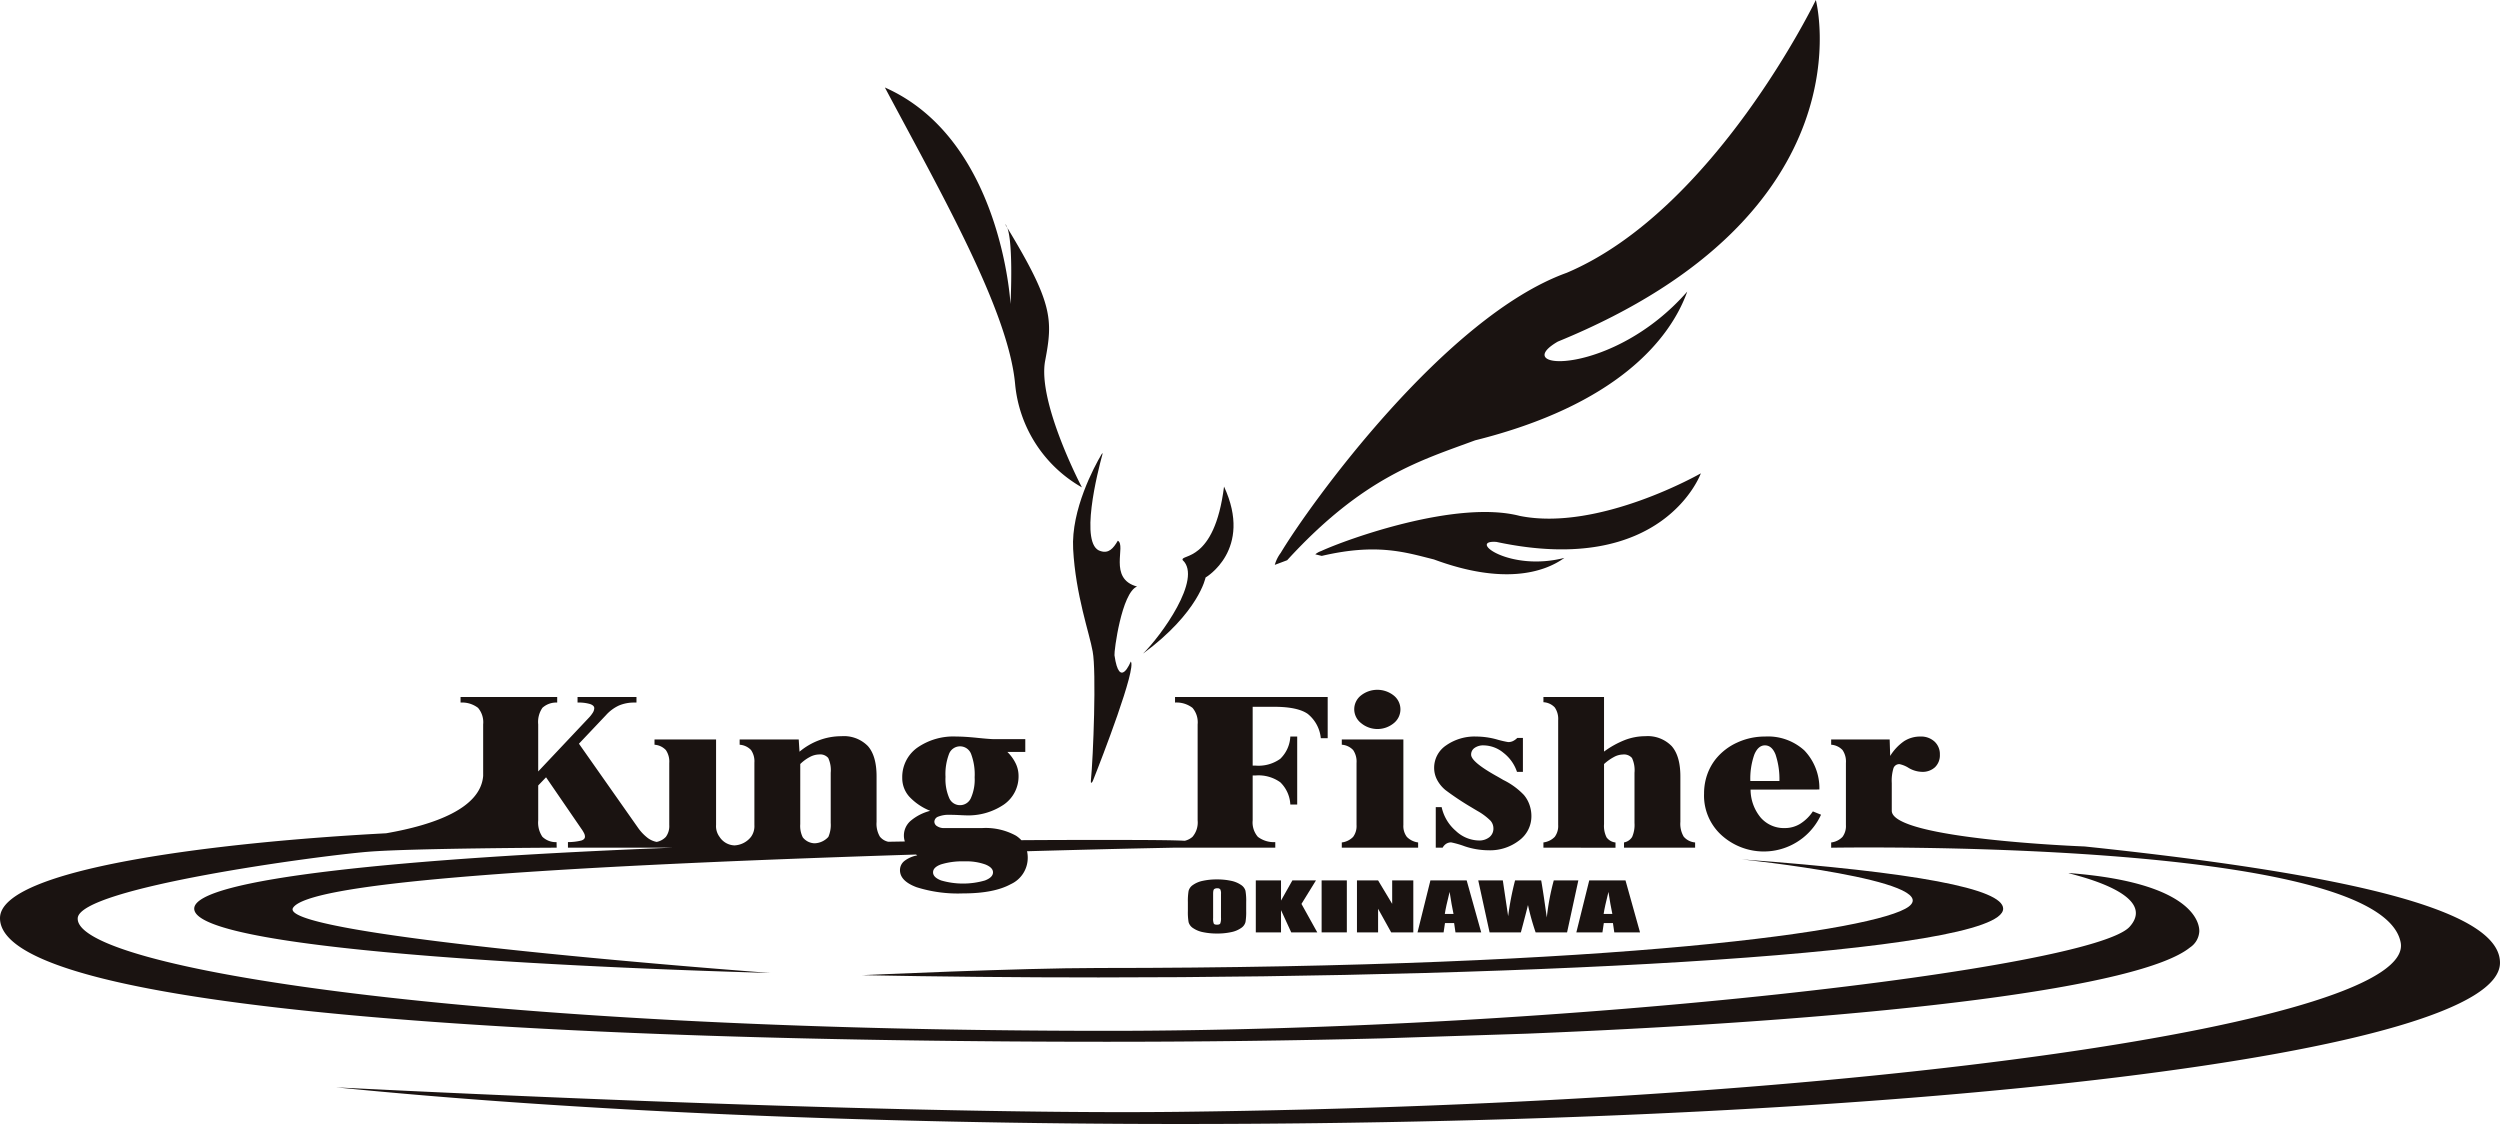 <svg xmlns="http://www.w3.org/2000/svg" xmlns:xlink="http://www.w3.org/1999/xlink" width="476" height="214" viewBox="0 0 476 214">
  <defs>
    <clipPath id="clip-path">
      <rect id="長方形_2" data-name="長方形 2" width="476" height="214" fill="none"/>
    </clipPath>
  </defs>
  <g id="グループ_1" data-name="グループ 1" clip-path="url(#clip-path)">
    <path id="パス_1" data-name="パス 1" d="M346.239,0s-19.315,40.054-47.455,51.951c-23.09,8.329-48.8,43.921-54.439,53.328a6.853,6.853,0,0,0-1.122,2.272q1.189-.444,2.355-.884c14.575-15.931,25.545-19.025,35.8-22.831,26.707-6.664,37.056-19.03,40.379-28.317-14.15,16.18-34.3,15.112-24.642,9.519C356.969,40.531,346.239,0,346.239,0" transform="translate(-0.503)" fill="#1a1311"/>
    <path id="パス_2" data-name="パス 2" d="M324.369,90.5s-19.434,11.149-34.506,8.108c-11.958-3.1-32.774,4.389-37.8,6.694a3.471,3.471,0,0,0-1.112.625l1.228.3c10.591-2.479,16.026-.652,21.368.676,12.987,4.811,20.808,2.613,24.833-.3-10.485,2.7-18.545-3.458-12.941-3.039,31.831,6.805,38.926-13.066,38.926-13.066" transform="translate(-0.519 -0.383)" fill="#1a1311"/>
    <path id="パス_3" data-name="パス 3" d="M168.827,16.726c10.811,20.306,23.527,42.514,24.8,56.472a25.307,25.307,0,0,0,12.719,19.67s-8.505-16.179-7-24.111,1.511-11.025-7.631-26.015c1.749,1.428,1.034,15.228,1.034,15.228s-1.669-31.41-23.925-41.245" transform="translate(-0.349 -0.071)" fill="#1a1311"/>
    <path id="パス_4" data-name="パス 4" d="M229.99,110.352s9.094-5.275,3.517-17.317c-1.832,14.635-8.339,12.781-7.88,14,3.819,3.507-4.112,14.43-7.55,17.811,10.667-7.861,11.913-14.494,11.913-14.494" transform="translate(-0.451 -0.394)" fill="#1a1311"/>
    <path id="パス_5" data-name="パス 5" d="M212.619,125.13c-.1-.734,1.351-11.9,4.292-13.087-5.563-1.507-1.988-7.853-3.656-8.724-.873,1.506-1.748,2.459-3.258,1.983-4.177-1.06-.535-15.269.311-18.364.1-.38.03-.38-.2.009-1.319,2.258-5.765,10.453-5.359,17.958.478,8.8,3.124,16.061,3.72,19.511.715,3.767.118,20.024-.344,24.633-.052.515.157.441.359.046,1.693-4.231,8.4-21.579,7.235-22.775,0,0-2.147,5.472-3.1-1.189" transform="translate(-0.423 -0.367)" fill="#1a1311"/>
    <path id="パス_6" data-name="パス 6" d="M258.376,135.617a3.335,3.335,0,0,1,1.278-2.639,5.032,5.032,0,0,1,6.236,0,3.365,3.365,0,0,1-.011,5.292,4.88,4.88,0,0,1-6.188-.024,3.36,3.36,0,0,1-1.315-2.629m9.356,5.739V157.63a3.41,3.41,0,0,0,.659,2.268,3.631,3.631,0,0,0,2.149,1.061v1H256.006v-1a3.6,3.6,0,0,0,2.16-1.061,3.455,3.455,0,0,0,.647-2.268v-11.8a3.869,3.869,0,0,0-.647-2.462,3.256,3.256,0,0,0-2.16-1.014v-1Z" transform="translate(-0.529 -0.558)" fill="#1a1311"/>
    <path id="パス_7" data-name="パス 7" d="M273.935,161.994v-7.717h1.123a8.264,8.264,0,0,0,2.7,4.524,6.575,6.575,0,0,0,4.356,1.824,3.089,3.089,0,0,0,2.032-.632,2.07,2.07,0,0,0,.766-1.678,2.207,2.207,0,0,0-.556-1.46,11.466,11.466,0,0,0-2.428-1.824q-.415-.241-1.215-.725a52.557,52.557,0,0,1-4.9-3.259,6.388,6.388,0,0,1-1.628-1.98,4.9,4.9,0,0,1-.558-2.269,5.128,5.128,0,0,1,2.272-4.274,9.463,9.463,0,0,1,5.8-1.69,14.887,14.887,0,0,1,3.78.528,20.033,20.033,0,0,0,2.249.528,2.107,2.107,0,0,0,.9-.191,3.033,3.033,0,0,0,.826-.6h1.075v6.457H289.4a7.644,7.644,0,0,0-2.574-3.624,6.058,6.058,0,0,0-3.767-1.417,2.858,2.858,0,0,0-1.732.484,1.517,1.517,0,0,0-.659,1.284q0,1.283,4.229,3.728c.279.161.491.283.64.363q.436.242,1.258.727a13.716,13.716,0,0,1,3.921,2.858,5.929,5.929,0,0,1,1.053,1.84,6.465,6.465,0,0,1,.375,2.2,5.7,5.7,0,0,1-2.343,4.626,9.044,9.044,0,0,1-5.814,1.864,14.43,14.43,0,0,1-4.516-.75,17.86,17.86,0,0,0-2.6-.751,1.774,1.774,0,0,0-.923.245,2,2,0,0,0-.7.758Z" transform="translate(-0.566 -0.596)" fill="#1a1311"/>
    <path id="パス_8" data-name="パス 8" d="M294.477,161.962v-1a3.6,3.6,0,0,0,2.16-1.065,3.479,3.479,0,0,0,.648-2.277V137.71a3.854,3.854,0,0,0-.648-2.449,3.168,3.168,0,0,0-2.16-.994v-1h11.539v10.4a17.488,17.488,0,0,1,4-2.215,10.854,10.854,0,0,1,3.828-.714,6.363,6.363,0,0,1,5.055,1.889q1.651,1.889,1.653,5.763v8.674a4.791,4.791,0,0,0,.635,2.8,3.172,3.172,0,0,0,2.171,1.1v1H309.82v-1a2.307,2.307,0,0,0,1.546-1.042,5.676,5.676,0,0,0,.45-2.666v-9.545a5.482,5.482,0,0,0-.476-2.823,2.006,2.006,0,0,0-1.742-.665,3.722,3.722,0,0,0-1.693.472,9.24,9.24,0,0,0-1.888,1.345v11.434A4.859,4.859,0,0,0,306.5,160a2.4,2.4,0,0,0,1.7.969v1Z" transform="translate(-0.609 -0.564)" fill="#1a1311"/>
    <path id="パス_9" data-name="パス 9" d="M334.692,144.276q.73-1.761,2.025-1.763,1.316,0,2.012,1.727a14.759,14.759,0,0,1,.744,5.058h-5.538a13.84,13.84,0,0,1,.756-5.022m11.151,10.809a8.043,8.043,0,0,1-2.435,2.375,5.558,5.558,0,0,1-2.9.8,5.859,5.859,0,0,1-4.59-1.983,8.392,8.392,0,0,1-1.936-5.337l13.1-.024a10.384,10.384,0,0,0-2.857-7.434,10.276,10.276,0,0,0-7.5-2.649,12.483,12.483,0,0,0-5.276,1.14,11.142,11.142,0,0,0-4.085,3.13,10.219,10.219,0,0,0-1.666,3.055,10.906,10.906,0,0,0-.571,3.541,10.162,10.162,0,0,0,3.209,7.81,11.984,11.984,0,0,0,19.062-3.793Z" transform="translate(-0.672 -0.596)" fill="#1a1311"/>
    <path id="パス_10" data-name="パス 10" d="M397.143,161.767s-36.817-1.368-36.817-6.805v-5.255a8.249,8.249,0,0,1,.328-2.858,1.164,1.164,0,0,1,1.155-.76,5.223,5.223,0,0,1,1.751.733,5.256,5.256,0,0,0,2.5.733,3.475,3.475,0,0,0,2.5-.882,3.173,3.173,0,0,0,.925-2.406,3.242,3.242,0,0,0-1.021-2.478,3.764,3.764,0,0,0-2.675-.955,5.636,5.636,0,0,0-3.126.887,9.45,9.45,0,0,0-2.639,2.807l-.1-3.135H348.787v1a3.263,3.263,0,0,1,2.16,1.01,3.839,3.839,0,0,1,.648,2.451v11.812a3.463,3.463,0,0,1-.648,2.272,3.6,3.6,0,0,1-2.16,1.064v1s104.656-1.887,108.436,18.048c2.866,15.114-101.3,30.7-232.267,32.235-58.478.687-160.828-4.659-160.828-4.659,44.907,4.5,102.023,6.977,160.828,6.977,140.845,0,251.175-13.485,251.175-30.7,0-9.178-23.659-16.317-78.988-22.132" transform="translate(-0.133 -0.596)" fill="#1a1311"/>
    <path id="パス_11" data-name="パス 11" d="M363.75,173.32C357.78,177.794,308.848,185,209.53,185c-15.241,0-45.051,1.369-45.051,1.369,14.6.287,29.761.43,45.051.43,83.483,0,172.211-4.588,172.211-13.092,0-3.8-16.742-6.957-49.767-9.385,0,0,38.44,4,31.776,9" transform="translate(-0.34 -0.695)" fill="#1a1311"/>
    <path id="パス_12" data-name="パス 12" d="M393.934,166.8c-1.348-.1,17.547,3.485,11.559,10.207-7.057,7.923-106.919,19.827-194.64,19.827C89.062,196.83,14.2,184.861,14.8,175.378c.361-5.789,45.953-11.893,55.393-12.647,8.316-.664,35.8-.77,35.8-.77l-.023-1.057a3.663,3.663,0,0,1-2.7-1.019,4.808,4.808,0,0,1-.794-3.128v-6.643l1.493-1.552,6.7,9.771a6.074,6.074,0,0,1,.572.946,1.492,1.492,0,0,1,.135.582c0,.34-.229.586-.683.739a10.637,10.637,0,0,1-2.556.3v1.057h20.038c-51.379,1.981-91.194,5.919-91.194,11.613,0,8.5,83.983,11.524,109.723,12.248,0,0-94.458-6.914-90.9-12.417,2.885-4.464,41.693-7.693,118.607-10.136.081.054.153.11.238.163a5.609,5.609,0,0,0-2.463,1.074,2.214,2.214,0,0,0-.829,1.751q0,2.051,3.155,3.235a26.136,26.136,0,0,0,8.838,1.182q5.9,0,9.114-1.767a5.51,5.51,0,0,0,3.217-5.038,5.744,5.744,0,0,0-.13-1.226q6.66-.184,13.641-.361c5.609-.142,10.544-.238,14.536-.321h19.085V160.9A5,5,0,0,1,239.5,159.9a4.178,4.178,0,0,1-.991-3.142v-8.548h.6a7.115,7.115,0,0,1,4.658,1.3,6.312,6.312,0,0,1,1.911,4.243h1.309V140.8h-1.309a6.326,6.326,0,0,1-1.911,4.239,7.1,7.1,0,0,1-4.658,1.3h-.6v-11.2h4.11q4.419,0,6.348,1.33a6.756,6.756,0,0,1,2.515,4.644h1.31v-7.842H223.726v1.059a4.968,4.968,0,0,1,3.324,1.01,4.225,4.225,0,0,1,.98,3.149v18.267a4.206,4.206,0,0,1-.98,3.142,3.4,3.4,0,0,1-1.469.751c-2.018-.114-5.743-.163-16.391-.163q-7.347,0-14.729.048a5.246,5.246,0,0,0-1.014-.852,11.933,11.933,0,0,0-6.48-1.453h-7.214a2.315,2.315,0,0,1-1.319-.354,1.016,1.016,0,0,1-.531-.846,1.073,1.073,0,0,1,.742-.98,5.373,5.373,0,0,1,2.176-.344q.8,0,1.776.049t1.167.049a12.087,12.087,0,0,0,7.395-2.068,6.506,6.506,0,0,0,2.773-5.478,5.445,5.445,0,0,0-.533-2.313,7.941,7.941,0,0,0-1.6-2.215h3.416V141.3h-5.836q-.852,0-3.285-.249t-3.99-.249a12.01,12.01,0,0,0-7.506,2.16,6.866,6.866,0,0,0-2.81,5.725,5.286,5.286,0,0,0,1.313,3.53,11.02,11.02,0,0,0,4.012,2.728,9.334,9.334,0,0,0-3.766,1.94,3.7,3.7,0,0,0-1.246,2.767,3.6,3.6,0,0,0,.181,1.129l-3.163.053a2.8,2.8,0,0,1-1.586-.97,4.8,4.8,0,0,1-.634-2.8v-8.674q0-3.9-1.654-5.774a6.386,6.386,0,0,0-5.054-1.877,11.987,11.987,0,0,0-4.2.757,12.759,12.759,0,0,0-3.766,2.192l-.147-2.326H140.828v1a3.283,3.283,0,0,1,2.161,1,3.766,3.766,0,0,1,.647,2.42v11.848a3.483,3.483,0,0,1-.647,2.277,4.247,4.247,0,0,1-3.153,1.62A3.522,3.522,0,0,1,137,159.9a3.4,3.4,0,0,1-.66-2.268V141.362H124.619v1a3.267,3.267,0,0,1,2.16,1.013,3.875,3.875,0,0,1,.648,2.463v11.8a3.454,3.454,0,0,1-.648,2.268,3.286,3.286,0,0,1-1.746.959,4.129,4.129,0,0,1-1.7-.747,8.848,8.848,0,0,1-1.858-1.953l-11.245-16,5.186-5.479a7.588,7.588,0,0,1,2.434-1.794,7.238,7.238,0,0,1,2.945-.559h.39v-1.059H109.964v1.059a7.669,7.669,0,0,1,2.385.28q.8.278.8.788a1.736,1.736,0,0,1-.28.861,6.233,6.233,0,0,1-.863,1.078l-9.533,10.11v-8.972a4.734,4.734,0,0,1,.808-3.152,3.922,3.922,0,0,1,2.809-.994v-1.059h-18.4v1.059a4.99,4.99,0,0,1,3.325,1.006,4.208,4.208,0,0,1,.979,3.14V148.3c-.494,6.187-9.323,9.322-18.471,10.92C40.834,160.939,0,166.006,0,175.378c0,17.953,108.671,23.539,210.853,23.539,17.753,0,35.336-.217,52.26-.645l27.665-.9c69.8-2.832,116.955-8.961,126.183-16.4a3.926,3.926,0,0,0,1.773-2.917s1.4-9.269-24.8-11.26M180.7,144.1a2.247,2.247,0,0,1,4.193.011,11.062,11.062,0,0,1,.68,4.46,8.638,8.638,0,0,1-.716,3.948,2.246,2.246,0,0,1-2.072,1.348,2.22,2.22,0,0,1-2.061-1.373,8.994,8.994,0,0,1-.7-4,10.8,10.8,0,0,1,.679-4.4m-1.462,21.026a13.947,13.947,0,0,1,4.424-.554,10.774,10.774,0,0,1,3.937.59q1.467.59,1.467,1.5,0,.96-1.539,1.55a14.99,14.99,0,0,1-8.325,0q-1.551-.589-1.551-1.55,0-.986,1.587-1.538m-26.872-19.087a7.767,7.767,0,0,1,1.815-1.332,3.888,3.888,0,0,1,1.767-.485,2,2,0,0,1,1.742.666,5.491,5.491,0,0,1,.475,2.823v9.545a5.674,5.674,0,0,1-.45,2.665,3.7,3.7,0,0,1-2.6,1.215A2.964,2.964,0,0,1,152.852,160a4.864,4.864,0,0,1-.485-2.521Z" transform="translate(0 -0.564)" fill="#1a1311"/>
    <path id="パス_13" data-name="パス 13" d="M232.945,175.434a2.706,2.706,0,0,1-.137,1.106c-.091.155-.3.232-.624.232s-.52-.068-.607-.2a2.507,2.507,0,0,1-.13-1.055v-4.6c0-.506.065-.812.2-.918a.9.9,0,0,1,.574-.159.7.7,0,0,1,.583.194,1.726,1.726,0,0,1,.143.883Zm4.8-2.967a11.354,11.354,0,0,0-.137-2.146,1.98,1.98,0,0,0-.855-1.126,5.13,5.13,0,0,0-1.9-.78,12.358,12.358,0,0,0-2.661-.262,12.217,12.217,0,0,0-2.736.273,4.968,4.968,0,0,0-1.863.792,1.97,1.97,0,0,0-.821,1.138,11.69,11.69,0,0,0-.131,2.111v1.684a11.28,11.28,0,0,0,.137,2.141,1.976,1.976,0,0,0,.855,1.132,5.078,5.078,0,0,0,1.9.774,12.619,12.619,0,0,0,2.661.256,12.153,12.153,0,0,0,2.735-.274,4.984,4.984,0,0,0,1.863-.786,1.94,1.94,0,0,0,.821-1.131,11.71,11.71,0,0,0,.131-2.112Z" transform="translate(-0.469 -0.711)" fill="#1a1311"/>
    <path id="パス_14" data-name="パス 14" d="M251.054,168.341l-2.76,4.475,3.01,5.421h-4.959L244.4,174v4.236h-4.8v-9.9h4.8v3.849l2.168-3.849Z" transform="translate(-0.495 -0.712)" fill="#1a1311"/>
    <rect id="長方形_1" data-name="長方形 1" width="4.802" height="9.896" transform="translate(251.636 167.628)" fill="#1a1311"/>
    <path id="パス_15" data-name="パス 15" d="M269.629,168.341v9.9h-4.21l-2.495-4.5v4.5H258.9v-9.9h4.023l2.682,4.464v-4.464Z" transform="translate(-0.535 -0.712)" fill="#1a1311"/>
    <path id="パス_16" data-name="パス 16" d="M275.652,174.72q.192-1.319.914-4.19.379,2.5.74,4.19Zm-2.742-6.379-2.456,9.9h4.967l.262-1.774h1.741l.257,1.774h4.9l-2.767-9.9Z" transform="translate(-0.559 -0.712)" fill="#1a1311"/>
    <path id="パス_17" data-name="パス 17" d="M301.1,168.341l-2.147,9.9h-5.987a46.516,46.516,0,0,1-1.456-5.213q-.3,1.27-1.354,5.213H284.2l-2.159-9.9h4.678l.515,3.465.5,3.343a54.375,54.375,0,0,1,1.318-6.808h4.969q.1.444.529,3.276l.544,3.781a45.834,45.834,0,0,1,1.326-7.057Z" transform="translate(-0.583 -0.712)" fill="#1a1311"/>
    <path id="パス_18" data-name="パス 18" d="M305.956,174.72q.192-1.319.914-4.19.379,2.5.74,4.19Zm-2.742-6.379-2.456,9.9h4.967l.263-1.774h1.74l.256,1.774h4.9l-2.767-9.9Z" transform="translate(-0.622 -0.712)" fill="#1a1311"/>
  </g>
</svg>
